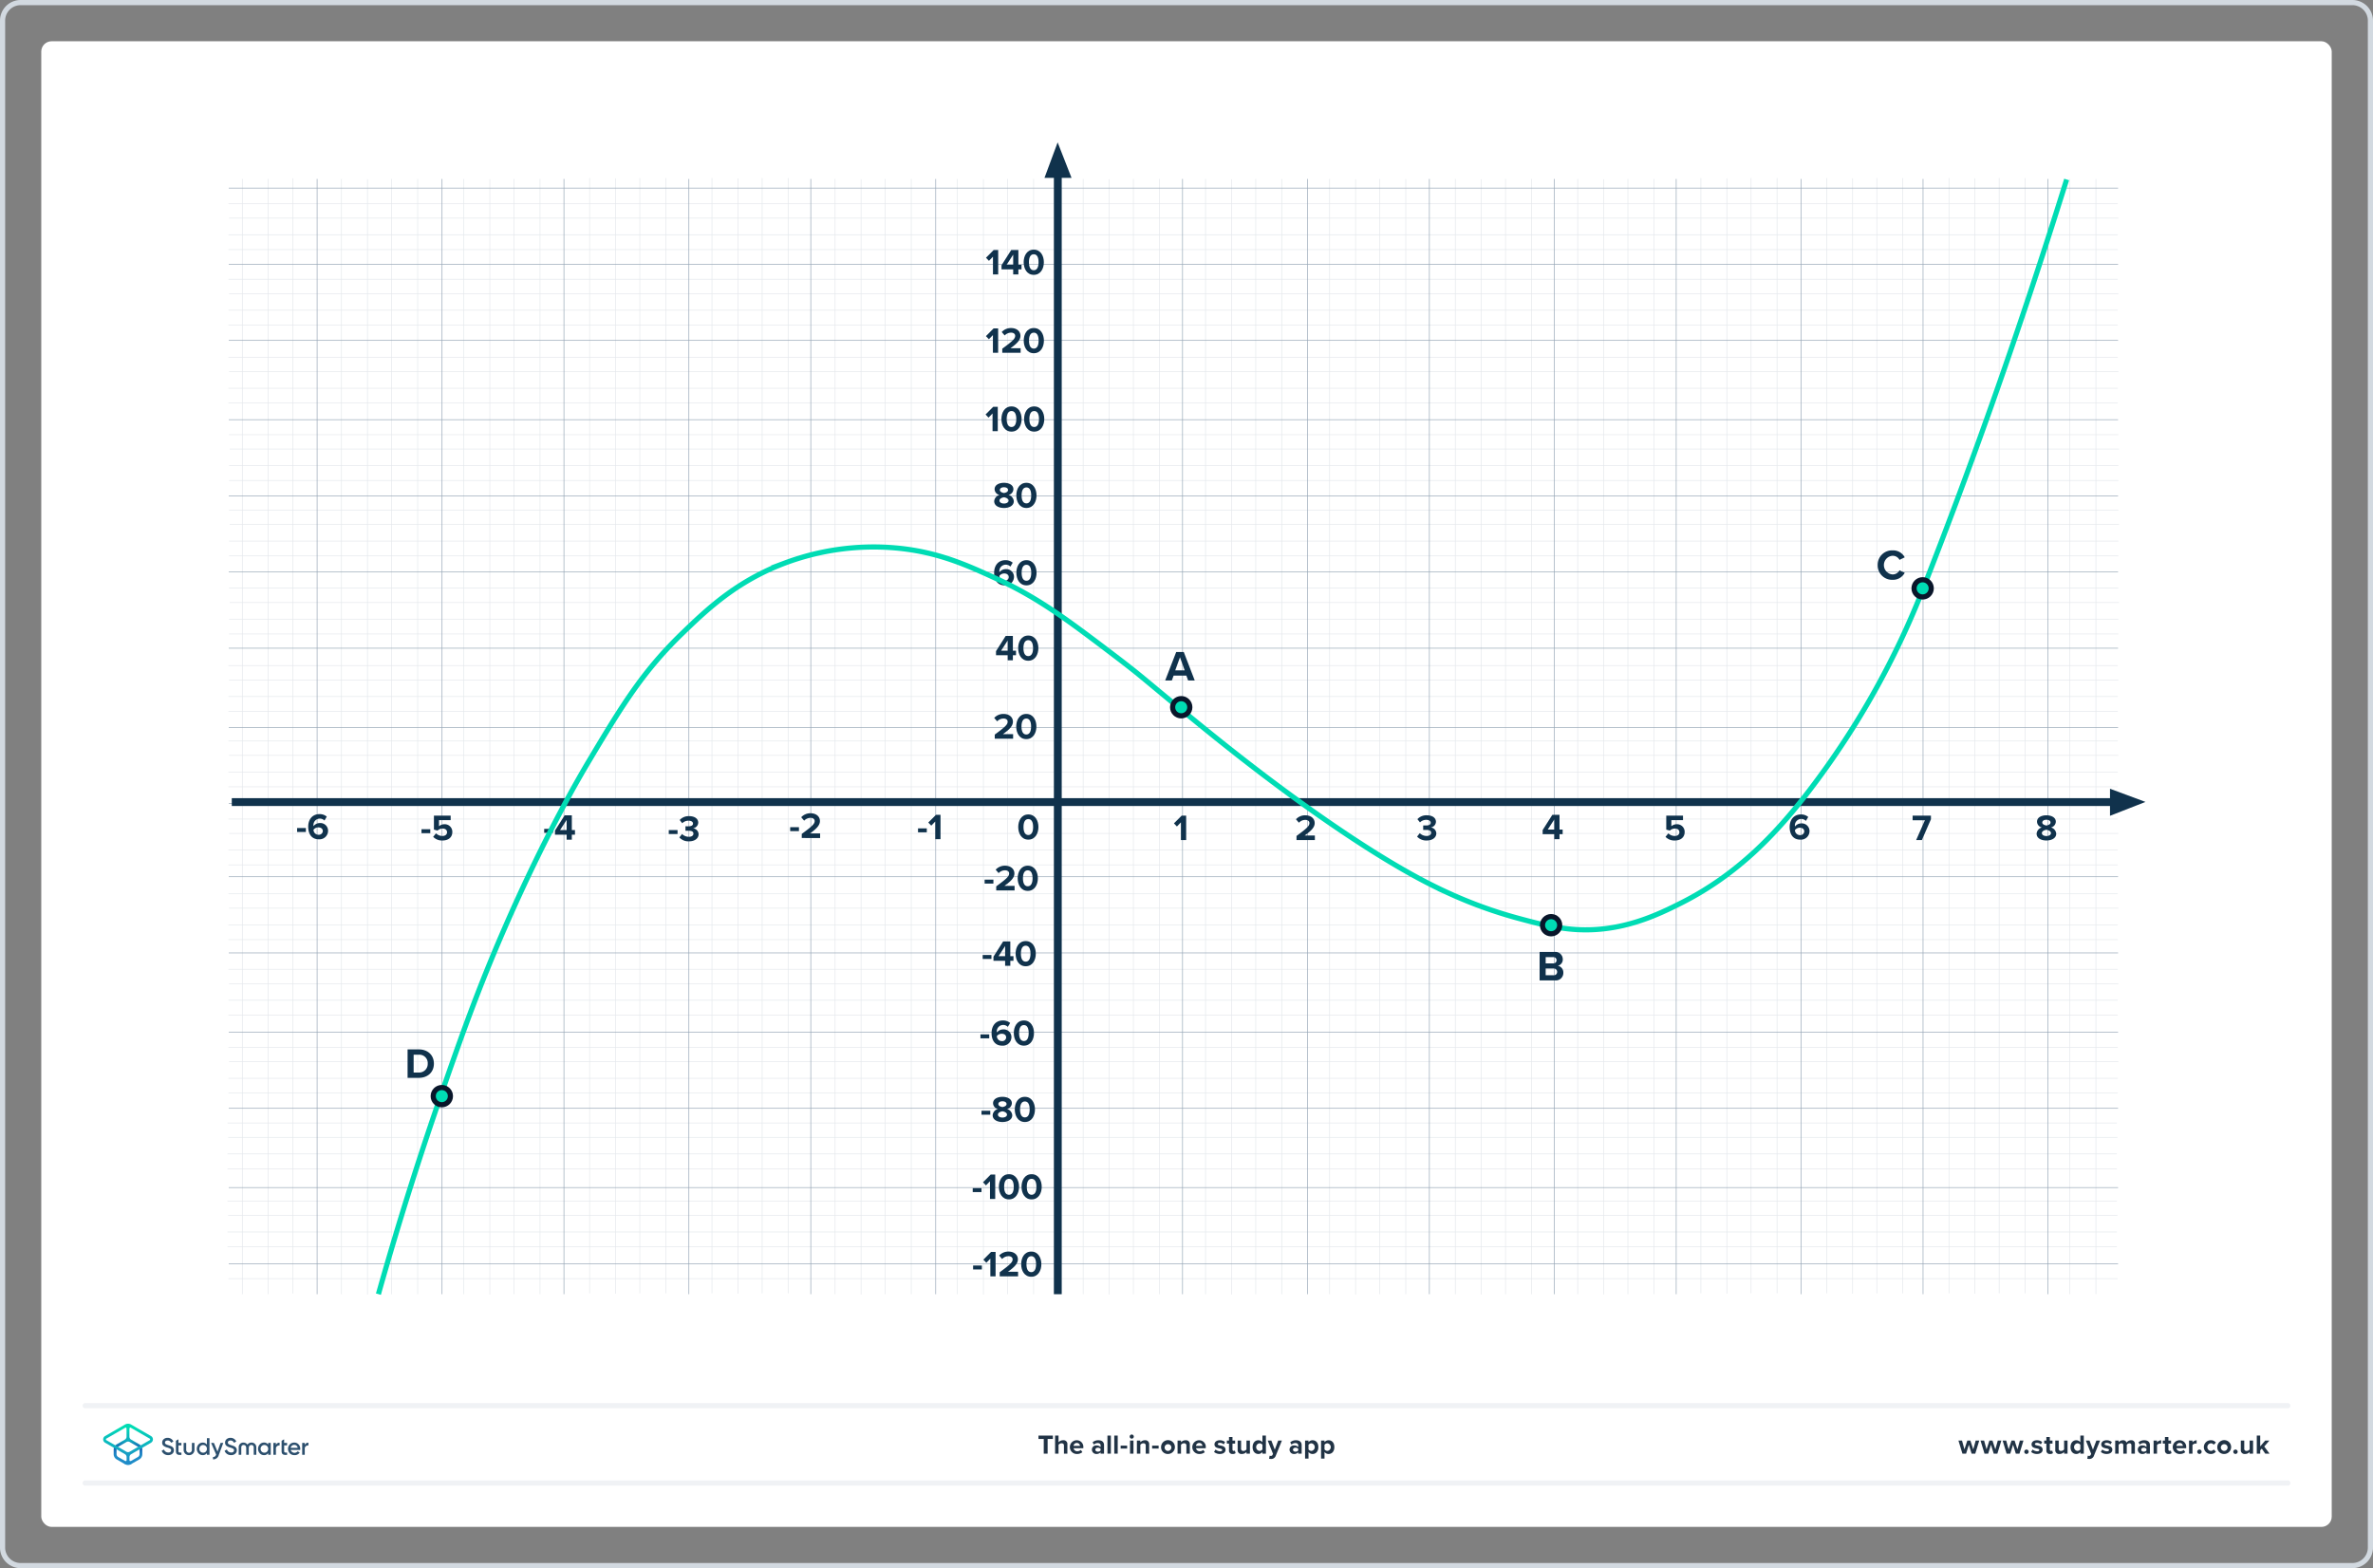 <svg xmlns="http://www.w3.org/2000/svg" xmlns:xlink="http://www.w3.org/1999/xlink" viewBox="0 0 920 608"><rect x="0" y="0" width="920" height="608" fill="#808080" stroke="none"/><defs><style>.a{fill:#fff;}.b{fill:#d2d9e0;}.c{fill:#e4e8ec;stroke:#e4e8ec;}.c,.d,.f,.g,.i{stroke-miterlimit:10;}.c,.d{stroke-width:0.25px;}.d{fill:#96a6b6;stroke:#96a6b6;}.e{fill:#10324c;}.f,.i,.j{fill:none;}.f{stroke:#00dcb4;}.f,.g,.i{stroke-width:2px;}.g{fill:#00dcb4;stroke:#09162a;}.h{fill:#213345;}.i{stroke:#f0f2f5;stroke-linecap:round;}.k{fill:#2d506e;}.l{fill:url(#a);}.m{fill:url(#b);}</style><linearGradient id="a" x1="49.625" y1="-825.857" x2="49.625" y2="-813.211" gradientTransform="matrix(1, 0, 0, -1, 0, -259.386)" gradientUnits="userSpaceOnUse"><stop offset="0" stop-color="#1e8cc8"/><stop offset="0.153" stop-color="#1e8cc8"/><stop offset="0.225" stop-color="#1d84c4"/><stop offset="0.336" stop-color="#1b6ebb"/><stop offset="0.4" stop-color="#195fb4"/><stop offset="0.46" stop-color="#176fb6"/><stop offset="0.576" stop-color="#1298bb"/><stop offset="0.634" stop-color="#0fafbe"/><stop offset="0.74" stop-color="#0cb7bc"/><stop offset="0.903" stop-color="#05ccb8"/><stop offset="1" stop-color="#00dcb4"/></linearGradient><linearGradient id="b" x1="49.647" y1="-825.884" x2="49.647" y2="-813.296" gradientTransform="matrix(1, 0, 0, -1, 0, -259.386)" gradientUnits="userSpaceOnUse"><stop offset="0" stop-color="#1e8cc8"/><stop offset="0.624" stop-color="#0abebe"/><stop offset="0.758" stop-color="#08c3bc"/><stop offset="0.91" stop-color="#04d0b8"/><stop offset="1" stop-color="#00dcb4"/></linearGradient></defs><rect class="a" x="16" y="16" width="888" height="576" rx="4"/><path class="b" d="M912,2a6.007,6.007,0,0,1,6,6V600a6.007,6.007,0,0,1-6,6H8a6.007,6.007,0,0,1-6-6V8A6.007,6.007,0,0,1,8,2H912m0-2H8A8,8,0,0,0,0,8V600a8,8,0,0,0,8,8H912a8,8,0,0,0,8-8V8a8,8,0,0,0-8-8Z"/><line class="c" x1="132.393" y1="69.38" x2="132.393" y2="501.782"/><line class="c" x1="113.547" y1="69.129" x2="113.547" y2="501.531"/><line class="c" x1="103.998" y1="69.38" x2="103.998" y2="501.782"/><line class="c" x1="93.946" y1="69.38" x2="93.946" y2="501.782"/><line class="c" x1="142.467" y1="69.505" x2="142.467" y2="501.906"/><line class="c" x1="151.856" y1="69.38" x2="151.856" y2="501.782"/><line class="c" x1="161.929" y1="69.38" x2="161.929" y2="501.782"/><line class="c" x1="179.831" y1="69.38" x2="179.831" y2="501.782"/><line class="c" x1="189.904" y1="69.505" x2="189.904" y2="501.906"/><line class="c" x1="199.293" y1="69.38" x2="199.293" y2="501.782"/><line class="c" x1="209.367" y1="69.38" x2="209.367" y2="501.782"/><line class="c" x1="228.582" y1="69.042" x2="228.582" y2="501.443"/><line class="c" x1="238.655" y1="69.166" x2="238.655" y2="501.568"/><line class="c" x1="248.044" y1="69.042" x2="248.044" y2="501.443"/><line class="c" x1="258.118" y1="69.042" x2="258.118" y2="501.443"/><line class="c" x1="276.02" y1="69.042" x2="276.02" y2="501.443"/><line class="c" x1="286.093" y1="69.166" x2="286.093" y2="501.568"/><line class="c" x1="295.482" y1="69.042" x2="295.482" y2="501.443"/><line class="c" x1="305.555" y1="69.042" x2="305.555" y2="501.443"/><line class="c" x1="323.755" y1="69.38" x2="323.755" y2="501.782"/><line class="c" x1="333.828" y1="69.505" x2="333.828" y2="501.906"/><line class="c" x1="343.217" y1="69.38" x2="343.217" y2="501.782"/><line class="c" x1="353.29" y1="69.38" x2="353.29" y2="501.782"/><line class="c" x1="371.192" y1="69.38" x2="371.192" y2="501.782"/><line class="c" x1="381.266" y1="69.505" x2="381.266" y2="501.906"/><line class="c" x1="390.655" y1="69.38" x2="390.655" y2="501.782"/><line class="c" x1="400.728" y1="69.38" x2="400.728" y2="501.782"/><line class="c" x1="419.943" y1="69.38" x2="419.943" y2="501.782"/><line class="c" x1="430.017" y1="69.505" x2="430.017" y2="501.906"/><line class="c" x1="439.406" y1="69.38" x2="439.406" y2="501.782"/><line class="c" x1="449.479" y1="69.38" x2="449.479" y2="501.782"/><line class="c" x1="467.381" y1="69.38" x2="467.381" y2="501.782"/><line class="c" x1="477.454" y1="69.505" x2="477.454" y2="501.906"/><line class="c" x1="486.843" y1="69.38" x2="486.843" y2="501.782"/><line class="c" x1="496.917" y1="69.38" x2="496.917" y2="501.782"/><line class="c" x1="515.475" y1="69.38" x2="515.475" y2="501.782"/><line class="c" x1="525.549" y1="69.505" x2="525.549" y2="501.906"/><line class="c" x1="534.938" y1="69.38" x2="534.938" y2="501.782"/><line class="c" x1="545.011" y1="69.38" x2="545.011" y2="501.782"/><line class="c" x1="564.226" y1="69.38" x2="564.226" y2="501.782"/><line class="c" x1="574.3" y1="69.505" x2="574.3" y2="501.906"/><line class="c" x1="583.689" y1="69.38" x2="583.689" y2="501.782"/><line class="c" x1="593.762" y1="69.38" x2="593.762" y2="501.782"/><line class="c" x1="611.664" y1="69.38" x2="611.664" y2="501.782"/><line class="c" x1="621.737" y1="69.505" x2="621.737" y2="501.906"/><line class="c" x1="631.126" y1="69.38" x2="631.126" y2="501.782"/><line class="c" x1="641.2" y1="69.38" x2="641.2" y2="501.782"/><line class="c" x1="659.42" y1="69.042" x2="659.42" y2="501.443"/><line class="c" x1="669.493" y1="69.166" x2="669.493" y2="501.568"/><line class="c" x1="678.882" y1="69.042" x2="678.882" y2="501.443"/><line class="c" x1="688.955" y1="69.042" x2="688.955" y2="501.443"/><line class="c" x1="708.171" y1="69.042" x2="708.171" y2="501.443"/><line class="c" x1="718.244" y1="69.166" x2="718.244" y2="501.568"/><line class="c" x1="727.633" y1="69.042" x2="727.633" y2="501.443"/><line class="c" x1="737.706" y1="69.042" x2="737.706" y2="501.443"/><line class="c" x1="755.609" y1="69.042" x2="755.609" y2="501.443"/><line class="c" x1="765.682" y1="69.166" x2="765.682" y2="501.568"/><line class="c" x1="775.071" y1="69.042" x2="775.071" y2="501.443"/><line class="c" x1="785.144" y1="69.042" x2="785.144" y2="501.443"/><line class="c" x1="802.417" y1="69.38" x2="802.417" y2="501.782"/><line class="c" x1="812.578" y1="69.38" x2="812.578" y2="501.782"/><line class="c" x1="88.556" y1="79.01" x2="821.039" y2="79.01"/><line class="c" x1="88.806" y1="84.58" x2="821.289" y2="84.58"/><line class="c" x1="88.556" y1="91.013" x2="821.039" y2="91.013"/><line class="c" x1="88.556" y1="96.764" x2="821.039" y2="96.764"/><line class="c" x1="88.556" y1="108.267" x2="821.039" y2="108.267"/><line class="c" x1="88.806" y1="113.837" x2="821.289" y2="113.837"/><line class="c" x1="88.556" y1="120.269" x2="821.039" y2="120.269"/><line class="c" x1="88.556" y1="126.021" x2="821.039" y2="126.021"/><line class="c" x1="88.556" y1="138.523" x2="821.039" y2="138.523"/><line class="c" x1="88.806" y1="144.093" x2="821.289" y2="144.093"/><line class="c" x1="88.556" y1="150.526" x2="821.039" y2="150.526"/><line class="c" x1="88.556" y1="156.277" x2="821.039" y2="156.277"/><line class="c" x1="88.806" y1="168.53" x2="821.289" y2="168.53"/><line class="c" x1="89.056" y1="174.1" x2="821.539" y2="174.1"/><line class="c" x1="88.806" y1="180.533" x2="821.289" y2="180.533"/><line class="c" x1="88.806" y1="186.284" x2="821.289" y2="186.284"/><line class="c" x1="88.806" y1="197.786" x2="821.289" y2="197.786"/><line class="c" x1="89.056" y1="203.356" x2="821.539" y2="203.356"/><line class="c" x1="88.806" y1="209.789" x2="821.289" y2="209.789"/><line class="c" x1="88.806" y1="215.54" x2="821.289" y2="215.54"/><line class="c" x1="88.806" y1="228.043" x2="821.289" y2="228.043"/><line class="c" x1="89.056" y1="233.613" x2="821.539" y2="233.613"/><line class="c" x1="88.806" y1="240.046" x2="821.289" y2="240.046"/><line class="c" x1="88.806" y1="245.797" x2="821.289" y2="245.797"/><line class="c" x1="88.556" y1="258.05" x2="821.039" y2="258.05"/><line class="c" x1="88.806" y1="263.62" x2="821.289" y2="263.62"/><line class="c" x1="88.556" y1="270.052" x2="821.039" y2="270.052"/><line class="c" x1="88.556" y1="275.803" x2="821.039" y2="275.803"/><line class="c" x1="88.556" y1="287.306" x2="821.039" y2="287.306"/><line class="c" x1="88.806" y1="292.876" x2="821.289" y2="292.876"/><line class="c" x1="88.556" y1="299.308" x2="821.039" y2="299.308"/><line class="c" x1="88.556" y1="305.06" x2="821.039" y2="305.06"/><line class="c" x1="88.556" y1="317.562" x2="821.039" y2="317.562"/><line class="c" x1="88.806" y1="323.132" x2="821.289" y2="323.132"/><line class="c" x1="88.556" y1="329.565" x2="821.039" y2="329.565"/><line class="c" x1="88.556" y1="335.316" x2="821.039" y2="335.316"/><line class="c" x1="88.556" y1="346.551" x2="821.039" y2="346.551"/><line class="c" x1="88.806" y1="352.121" x2="821.289" y2="352.121"/><line class="c" x1="88.556" y1="358.553" x2="821.039" y2="358.553"/><line class="c" x1="88.556" y1="364.305" x2="821.039" y2="364.305"/><line class="c" x1="88.556" y1="375.807" x2="821.039" y2="375.807"/><line class="c" x1="88.806" y1="381.377" x2="821.289" y2="381.377"/><line class="c" x1="88.556" y1="387.81" x2="821.039" y2="387.81"/><line class="c" x1="88.556" y1="393.561" x2="821.039" y2="393.561"/><line class="c" x1="88.556" y1="406.064" x2="821.039" y2="406.064"/><line class="c" x1="88.806" y1="411.634" x2="821.289" y2="411.634"/><line class="c" x1="88.556" y1="418.066" x2="821.039" y2="418.066"/><line class="c" x1="88.556" y1="423.818" x2="821.039" y2="423.818"/><line class="c" x1="88.203" y1="435.396" x2="820.687" y2="435.396"/><line class="c" x1="88.453" y1="440.966" x2="820.937" y2="440.966"/><line class="c" x1="88.203" y1="447.398" x2="820.687" y2="447.398"/><line class="c" x1="88.203" y1="453.149" x2="820.687" y2="453.149"/><line class="c" x1="88.203" y1="465.652" x2="820.687" y2="465.652"/><line class="c" x1="88.453" y1="471.222" x2="820.937" y2="471.222"/><line class="c" x1="88.203" y1="477.655" x2="820.687" y2="477.655"/><line class="c" x1="88.203" y1="483.406" x2="820.687" y2="483.406"/><line class="c" x1="88.556" y1="495.747" x2="821.039" y2="495.747"/><line class="d" x1="122.942" y1="69.38" x2="122.942" y2="501.782"/><line class="d" x1="171.38" y1="69.38" x2="171.38" y2="501.782"/><line class="d" x1="218.637" y1="69.38" x2="218.637" y2="501.782"/><line class="d" x1="267.076" y1="69.38" x2="267.076" y2="501.782"/><line class="d" x1="314.333" y1="69.38" x2="314.333" y2="501.782"/><line class="d" x1="362.771" y1="69.38" x2="362.771" y2="501.782"/><line class="d" x1="458.466" y1="69.38" x2="458.466" y2="501.782"/><line class="d" x1="506.905" y1="69.38" x2="506.905" y2="501.782"/><line class="d" x1="554.162" y1="69.38" x2="554.162" y2="501.782"/><line class="d" x1="602.6" y1="69.38" x2="602.6" y2="501.782"/><line class="d" x1="649.857" y1="69.38" x2="649.857" y2="501.782"/><line class="d" x1="698.296" y1="69.38" x2="698.296" y2="501.782"/><line class="d" x1="745.553" y1="69.38" x2="745.553" y2="501.782"/><line class="d" x1="793.991" y1="69.38" x2="793.991" y2="501.782"/><line class="d" x1="88.681" y1="72.925" x2="821.164" y2="72.925"/><line class="d" x1="88.681" y1="102.46" x2="821.164" y2="102.46"/><line class="d" x1="88.681" y1="131.996" x2="821.164" y2="131.996"/><line class="d" x1="88.681" y1="162.713" x2="821.164" y2="162.713"/><line class="d" x1="88.681" y1="192.249" x2="821.164" y2="192.249"/><line class="d" x1="88.681" y1="221.784" x2="821.164" y2="221.784"/><line class="d" x1="88.681" y1="251.32" x2="821.164" y2="251.32"/><line class="d" x1="88.681" y1="282.037" x2="821.164" y2="282.037"/><line class="d" x1="88.681" y1="311.573" x2="821.164" y2="311.573"/><line class="d" x1="88.681" y1="339.927" x2="821.164" y2="339.927"/><line class="d" x1="88.681" y1="369.462" x2="821.164" y2="369.462"/><line class="d" x1="88.681" y1="400.179" x2="821.164" y2="400.179"/><line class="d" x1="88.681" y1="429.715" x2="821.164" y2="429.715"/><line class="d" x1="88.681" y1="460.432" x2="821.164" y2="460.432"/><line class="d" x1="88.681" y1="489.968" x2="821.164" y2="489.968"/><path class="e" d="M831.797,310.914q-6.88,2.692-13.76,5.385V305.81Q824.917,308.362,831.797,310.914Z"/><rect class="e" x="89.862" y="309.458" width="730.458" height="3.039"/><path class="e" d="M410.042,55.203q2.692,6.88,5.385,13.76h-10.488Q407.49,62.084,410.042,55.203Z"/><rect class="e" x="408.587" y="66.679" width="3.039" height="435.103"/><path class="e" d="M115.185,322.571V321.04h3.402v1.531Z"/><path class="e" d="M123.903,315.64a4.268,4.268,0,0,1,2.792.978l-.907,1.518a2.483,2.483,0,0,0-4.253,1.984.871.871,0,0,0,.014.198,3.066,3.066,0,0,1,2.424-1.205,2.981,2.981,0,0,1,3.218,3.048,3.32,3.32,0,0,1-3.615,3.246c-2.877,0-4.082-2.211-4.082-4.876C119.495,317.667,121.111,315.64,123.903,315.64Zm-.51,5.146a2.424,2.424,0,0,0-1.843.907,1.93,1.93,0,0,0,1.928,1.956,1.521,1.521,0,0,0,1.673-1.403C125.151,321.225,124.314,320.785,123.393,320.785Z"/><path class="e" d="M163.412,323.033V321.502h3.402v1.531Z"/><path class="e" d="M169.04,323.09a3.453,3.453,0,0,0,2.523,1.021c1.12,0,1.757-.638,1.757-1.417,0-.865-.624-1.446-1.701-1.446a2.728,2.728,0,0,0-1.985.779l-1.403-.382v-5.401h6.492v1.73h-4.521V320.34a3.257,3.257,0,0,1,2.126-.779,2.943,2.943,0,0,1,3.034,3.048c0,1.998-1.502,3.26-3.785,3.26a4.715,4.715,0,0,1-3.643-1.417Z"/><path class="e" d="M210.978,322.9v-1.531H214.38V322.9Z"/><path class="e" d="M219.682,325.565v-1.956H215.16v-1.588l3.756-5.911h2.778v5.726h1.219v1.772h-1.219v1.956Zm0-7.669-2.552,3.94h2.552Z"/><path class="e" d="M259.277,323.362v-1.531h3.402v1.531Z"/><path class="e" d="M264.437,323.362a3.764,3.764,0,0,0,2.608,1.077c1.148,0,1.786-.496,1.786-1.219,0-.766-.582-1.12-1.9-1.12-.396,0-1.035,0-1.176.015v-1.758c.17.014.808.014,1.176.014,1.049,0,1.744-.34,1.744-1.049,0-.751-.765-1.134-1.758-1.134a3.425,3.425,0,0,0-2.41.992l-.992-1.247a4.652,4.652,0,0,1,3.615-1.503c2.211,0,3.572.992,3.572,2.565a2.32,2.32,0,0,1-2.07,2.155,2.372,2.372,0,0,1,2.211,2.268c0,1.63-1.46,2.778-3.728,2.778a4.724,4.724,0,0,1-3.728-1.517Z"/><path class="e" d="M306.345,322.242v-1.531h3.402v1.531Z"/><path class="e" d="M310.838,324.907v-1.588c3.87-2.849,5.004-3.827,5.004-4.989,0-.822-.751-1.233-1.545-1.233a3.368,3.368,0,0,0-2.523,1.092l-1.148-1.333a4.815,4.815,0,0,1,3.643-1.545c2.013,0,3.615,1.134,3.615,3.02,0,1.616-1.333,3.019-3.87,4.806h3.941v1.772Z"/><path class="e" d="M355.912,322.704v-1.531h3.402v1.531Z"/><path class="e" d="M362.603,325.369v-6.861l-1.559,1.603-1.148-1.205,2.977-2.991H364.63v9.455Z"/><path class="e" d="M381.736,342.575v-1.531h3.402v1.531Z"/><path class="e" d="M386.23,345.24v-1.588c3.87-2.849,5.004-3.827,5.004-4.989,0-.822-.751-1.233-1.545-1.233a3.368,3.368,0,0,0-2.523,1.092l-1.148-1.333a4.815,4.815,0,0,1,3.643-1.545c2.013,0,3.615,1.134,3.615,3.019,0,1.616-1.333,3.019-3.87,4.806h3.941V345.24Z"/><path class="e" d="M398.464,335.644c2.693,0,3.912,2.438,3.912,4.876s-1.219,4.891-3.912,4.891c-2.708,0-3.913-2.452-3.913-4.891S395.756,335.644,398.464,335.644Zm0,1.786c-1.361,0-1.871,1.347-1.871,3.09s.51,3.104,1.871,3.104c1.347,0,1.857-1.36,1.857-3.104S399.81,337.43,398.464,337.43Z"/><path class="e" d="M385.662,286.396v-1.588c3.87-2.849,5.004-3.827,5.004-4.989,0-.822-.751-1.233-1.545-1.233a3.368,3.368,0,0,0-2.523,1.092l-1.149-1.333a4.815,4.815,0,0,1,3.643-1.545c2.013,0,3.615,1.134,3.615,3.02,0,1.616-1.333,3.019-3.87,4.806h3.941v1.772Z"/><path class="e" d="M397.896,276.799c2.693,0,3.912,2.438,3.912,4.876s-1.219,4.891-3.912,4.891c-2.708,0-3.913-2.452-3.913-4.891S395.188,276.799,397.896,276.799Zm0,1.786c-1.361,0-1.871,1.347-1.871,3.09s.51,3.104,1.871,3.104c1.347,0,1.857-1.36,1.857-3.104S399.243,278.585,397.896,278.585Z"/><path class="e" d="M390.673,256.006V254.05h-4.522v-1.588l3.756-5.911h2.778v5.726h1.219V254.05h-1.219v1.956Zm0-7.669-2.552,3.94h2.552Z"/><path class="e" d="M398.654,246.409c2.693,0,3.912,2.438,3.912,4.876s-1.219,4.891-3.912,4.891c-2.708,0-3.913-2.452-3.913-4.891S395.947,246.409,398.654,246.409Zm0,1.786c-1.361,0-1.871,1.347-1.871,3.09s.51,3.104,1.871,3.104c1.347,0,1.857-1.36,1.857-3.104S400.001,248.195,398.654,248.195Z"/><path class="e" d="M389.83,217.188a4.264,4.264,0,0,1,2.792.979l-.907,1.517a2.483,2.483,0,0,0-4.252,1.984.87.87,0,0,0,.014.198A3.066,3.066,0,0,1,389.9,220.66a2.981,2.981,0,0,1,3.218,3.048,3.32,3.32,0,0,1-3.615,3.246c-2.877,0-4.082-2.211-4.082-4.876C385.421,219.215,387.037,217.188,389.83,217.188Zm-.51,5.146a2.425,2.425,0,0,0-1.843.907,1.93,1.93,0,0,0,1.928,1.956,1.521,1.521,0,0,0,1.673-1.403C391.077,222.773,390.241,222.333,389.319,222.333Z"/><path class="e" d="M397.953,217.188c2.693,0,3.912,2.438,3.912,4.876s-1.219,4.891-3.912,4.891c-2.708,0-3.913-2.452-3.913-4.891S395.245,217.188,397.953,217.188Zm0,1.786c-1.361,0-1.871,1.347-1.871,3.09s.51,3.104,1.871,3.104c1.347,0,1.857-1.36,1.857-3.104S399.299,218.974,397.953,218.974Z"/><path class="e" d="M387.477,191.908a2.366,2.366,0,0,1-1.872-2.226c0-1.772,1.886-2.495,3.643-2.495,1.744,0,3.643.723,3.643,2.495a2.379,2.379,0,0,1-1.885,2.226,2.727,2.727,0,0,1,2.042,2.424c0,1.758-1.815,2.622-3.799,2.622s-3.799-.851-3.799-2.622A2.712,2.712,0,0,1,387.477,191.908Zm1.771.893c-.595.071-1.757.468-1.757,1.29,0,.694.765,1.134,1.757,1.134.964,0,1.758-.439,1.758-1.134C391.006,193.269,389.83,192.872,389.248,192.801Zm0-3.884c-.935,0-1.601.411-1.601,1.077,0,.737,1.02,1.063,1.601,1.149.582-.085,1.588-.411,1.588-1.149C390.836,189.328,390.169,188.917,389.248,188.917Z"/><path class="e" d="M397.938,187.188c2.693,0,3.912,2.438,3.912,4.876s-1.219,4.891-3.912,4.891c-2.708,0-3.913-2.452-3.913-4.891S395.231,187.188,397.938,187.188Zm0,1.786c-1.361,0-1.871,1.347-1.871,3.09s.51,3.104,1.871,3.104c1.347,0,1.857-1.36,1.857-3.104S399.285,188.974,397.938,188.974Z"/><path class="e" d="M384.804,167.173v-6.861l-1.559,1.603-1.148-1.205,2.977-2.991h1.758v9.455Z"/><path class="e" d="M392.162,157.576c2.693,0,3.912,2.438,3.912,4.876s-1.219,4.891-3.912,4.891c-2.708,0-3.913-2.452-3.913-4.891S389.454,157.576,392.162,157.576Zm0,1.786c-1.361,0-1.871,1.347-1.871,3.09s.51,3.104,1.871,3.104c1.347,0,1.857-1.36,1.857-3.104S393.508,159.362,392.162,159.362Z"/><path class="e" d="M400.951,157.576c2.693,0,3.912,2.438,3.912,4.876s-1.219,4.891-3.912,4.891c-2.708,0-3.913-2.452-3.913-4.891S398.244,157.576,400.951,157.576Zm0,1.786c-1.361,0-1.871,1.347-1.871,3.09s.51,3.104,1.871,3.104c1.347,0,1.857-1.36,1.857-3.104S402.298,159.362,400.951,159.362Z"/><path class="e" d="M384.946,136.783v-6.861l-1.559,1.603-1.148-1.205,2.977-2.991h1.758v9.455Z"/><path class="e" d="M388.575,136.783v-1.588c3.87-2.849,5.004-3.827,5.004-4.989,0-.822-.751-1.233-1.545-1.233a3.368,3.368,0,0,0-2.523,1.092l-1.148-1.333a4.815,4.815,0,0,1,3.643-1.545c2.013,0,3.615,1.134,3.615,3.02,0,1.616-1.333,3.019-3.87,4.806h3.941v1.772Z"/><path class="e" d="M400.81,127.186c2.693,0,3.912,2.438,3.912,4.876s-1.219,4.891-3.912,4.891c-2.708,0-3.913-2.452-3.913-4.891S398.102,127.186,400.81,127.186Zm0,1.786c-1.361,0-1.871,1.347-1.871,3.09s.51,3.104,1.871,3.104c1.347,0,1.857-1.36,1.857-3.104S402.156,128.973,400.81,128.973Z"/><path class="e" d="M384.967,106.393V99.531l-1.559,1.603-1.148-1.205,2.977-2.991h1.758v9.455Z"/><path class="e" d="M392.807,106.393v-1.956h-4.522v-1.588l3.756-5.911h2.778v5.727h1.219v1.772h-1.219v1.956Zm0-7.669-2.552,3.941h2.552Z"/><path class="e" d="M400.788,96.796c2.693,0,3.912,2.438,3.912,4.876s-1.219,4.891-3.912,4.891c-2.708,0-3.913-2.452-3.913-4.891S398.081,96.796,400.788,96.796Zm0,1.786c-1.361,0-1.871,1.347-1.871,3.09s.51,3.104,1.871,3.104c1.347,0,1.857-1.36,1.857-3.104S402.135,98.582,400.788,98.582Z"/><path class="e" d="M380.978,371.797v-1.531H384.38v1.531Z"/><path class="e" d="M389.682,374.462v-1.956H385.16V370.918l3.756-5.911h2.778v5.727h1.219v1.772h-1.219v1.956Zm0-7.669-2.552,3.94h2.552Z"/><path class="e" d="M397.664,364.865c2.693,0,3.912,2.438,3.912,4.876s-1.219,4.891-3.912,4.891c-2.708,0-3.913-2.452-3.913-4.891S394.956,364.865,397.664,364.865Zm0,1.786c-1.361,0-1.871,1.347-1.871,3.09s.51,3.104,1.871,3.104c1.347,0,1.857-1.36,1.857-3.104S399.01,366.651,397.664,366.651Z"/><path class="e" d="M380.121,402.575v-1.531h3.402v1.531Z"/><path class="e" d="M388.839,395.644a4.267,4.267,0,0,1,2.792.978l-.907,1.518a2.483,2.483,0,0,0-4.252,1.984.877.877,0,0,0,.014.198,3.066,3.066,0,0,1,2.424-1.205,2.981,2.981,0,0,1,3.218,3.048,3.32,3.32,0,0,1-3.615,3.246c-2.877,0-4.082-2.211-4.082-4.876C384.43,397.671,386.046,395.644,388.839,395.644Zm-.51,5.146a2.425,2.425,0,0,0-1.843.907,1.93,1.93,0,0,0,1.928,1.956,1.521,1.521,0,0,0,1.673-1.403C390.086,401.228,389.25,400.789,388.329,400.789Z"/><path class="e" d="M396.962,395.644c2.693,0,3.912,2.438,3.912,4.876s-1.219,4.891-3.912,4.891c-2.708,0-3.913-2.452-3.913-4.891S394.254,395.644,396.962,395.644Zm0,1.786c-1.361,0-1.871,1.347-1.871,3.09s.51,3.104,1.871,3.104c1.347,0,1.857-1.36,1.857-3.104S398.309,397.43,396.962,397.43Z"/><path class="e" d="M380.525,432.187v-1.531h3.402v1.531Z"/><path class="e" d="M386.877,429.976a2.366,2.366,0,0,1-1.872-2.226c0-1.772,1.886-2.495,3.643-2.495,1.744,0,3.644.723,3.644,2.495a2.38,2.38,0,0,1-1.886,2.226,2.727,2.727,0,0,1,2.042,2.424c0,1.758-1.815,2.622-3.799,2.622s-3.799-.851-3.799-2.622A2.712,2.712,0,0,1,386.877,429.976Zm1.771.893c-.595.071-1.757.468-1.757,1.29,0,.694.765,1.134,1.757,1.134.964,0,1.758-.44,1.758-1.134C390.406,431.336,389.23,430.94,388.648,430.868Zm0-3.884c-.935,0-1.601.411-1.601,1.077,0,.737,1.02,1.063,1.601,1.149.582-.085,1.588-.411,1.588-1.149C390.236,427.396,389.57,426.984,388.648,426.984Z"/><path class="e" d="M397.338,425.255c2.693,0,3.912,2.438,3.912,4.876s-1.219,4.891-3.912,4.891c-2.708,0-3.913-2.452-3.913-4.891S394.631,425.255,397.338,425.255Zm0,1.786c-1.361,0-1.871,1.347-1.871,3.09s.51,3.104,1.871,3.104c1.347,0,1.857-1.36,1.857-3.104S398.685,427.041,397.338,427.041Z"/><path class="e" d="M377.122,462.187v-1.531h3.402v1.531Z"/><path class="e" d="M383.813,464.852V457.99l-1.559,1.603-1.148-1.205,2.977-2.991H385.84v9.455Z"/><path class="e" d="M391.171,455.255c2.693,0,3.912,2.438,3.912,4.876s-1.219,4.891-3.912,4.891c-2.708,0-3.913-2.452-3.913-4.891S388.463,455.255,391.171,455.255Zm0,1.786c-1.361,0-1.871,1.347-1.871,3.09s.51,3.104,1.871,3.104c1.347,0,1.857-1.36,1.857-3.104S392.518,457.041,391.171,457.041Z"/><path class="e" d="M399.96,455.255c2.693,0,3.912,2.438,3.912,4.876s-1.219,4.891-3.912,4.891c-2.708,0-3.913-2.452-3.913-4.891S397.253,455.255,399.96,455.255Zm0,1.786c-1.361,0-1.871,1.347-1.871,3.09s.51,3.104,1.871,3.104c1.347,0,1.857-1.36,1.857-3.104S401.307,457.041,399.96,457.041Z"/><path class="e" d="M377.264,492.187v-1.531h3.402v1.531Z"/><path class="e" d="M383.955,494.852V487.99l-1.559,1.603-1.148-1.205,2.977-2.991h1.758v9.455Z"/><path class="e" d="M387.584,494.852v-1.588c3.87-2.849,5.004-3.827,5.004-4.989,0-.822-.751-1.233-1.545-1.233a3.368,3.368,0,0,0-2.523,1.092l-1.148-1.333a4.815,4.815,0,0,1,3.643-1.545c2.013,0,3.615,1.134,3.615,3.019,0,1.616-1.333,3.019-3.87,4.806h3.941v1.772Z"/><path class="e" d="M399.819,485.255c2.693,0,3.912,2.438,3.912,4.876s-1.219,4.891-3.912,4.891c-2.708,0-3.913-2.452-3.913-4.891S397.111,485.255,399.819,485.255Zm0,1.786c-1.361,0-1.871,1.347-1.871,3.09s.51,3.104,1.871,3.104c1.347,0,1.857-1.36,1.857-3.104S401.166,487.041,399.819,487.041Z"/><path class="e" d="M457.838,325.698v-6.861l-1.56,1.603-1.148-1.205,2.978-2.991h1.758v9.455Z"/><path class="e" d="M158.016,417.896V406.863h4.35c3.457,0,5.856,2.199,5.856,5.524s-2.398,5.508-5.856,5.508Zm2.349-2.067h2.001a3.303,3.303,0,0,0,3.457-3.44,3.228,3.228,0,0,0-3.457-3.457h-2.001Z"/><path class="e" d="M596.9,380.115V369.083h5.806a2.854,2.854,0,0,1,3.176,2.812,2.452,2.452,0,0,1-1.902,2.531,2.672,2.672,0,0,1,2.117,2.712,2.905,2.905,0,0,1-3.209,2.978Zm2.349-6.6h2.944a1.218,1.218,0,1,0,0-2.432H599.249Zm0,4.599h3.027a1.267,1.267,0,0,0,1.422-1.308,1.289,1.289,0,0,0-1.422-1.29H599.249Z"/><path class="e" d="M727.964,219.093a5.585,5.585,0,0,1,5.789-5.707,5.091,5.091,0,0,1,4.697,2.696l-2.018.992a3.022,3.022,0,0,0-2.68-1.603,3.631,3.631,0,0,0,0,7.244,2.99,2.99,0,0,0,2.68-1.604l2.018.976a5.121,5.121,0,0,1-4.697,2.713A5.584,5.584,0,0,1,727.964,219.093Z"/><path class="e" d="M502.65,325.698V324.11c3.87-2.849,5.004-3.827,5.004-4.989,0-.822-.751-1.233-1.545-1.233a3.369,3.369,0,0,0-2.523,1.092l-1.147-1.333a4.813,4.813,0,0,1,3.643-1.545c2.013,0,3.615,1.134,3.615,3.019,0,1.616-1.333,3.019-3.87,4.806h3.94v1.771Z"/><path class="e" d="M550.445,323.033a3.765,3.765,0,0,0,2.608,1.077c1.148,0,1.786-.496,1.786-1.219,0-.766-.581-1.12-1.899-1.12-.397,0-1.034,0-1.177.015v-1.758c.171.014.809.014,1.177.014,1.049,0,1.744-.34,1.744-1.049,0-.751-.766-1.134-1.758-1.134a3.425,3.425,0,0,0-2.41.992l-.992-1.247a4.652,4.652,0,0,1,3.614-1.503c2.212,0,3.572.992,3.572,2.565a2.319,2.319,0,0,1-2.069,2.155,2.372,2.372,0,0,1,2.212,2.268c0,1.63-1.461,2.778-3.728,2.778a4.728,4.728,0,0,1-3.728-1.517Z"/><path class="e" d="M602.599,325.369v-1.956h-4.521v-1.588l3.757-5.911h2.778v5.726h1.219v1.772h-1.219v1.956Zm0-7.669-2.551,3.94h2.551Z"/><path class="e" d="M646.809,323.09a3.454,3.454,0,0,0,2.523,1.021c1.12,0,1.758-.638,1.758-1.417,0-.865-.623-1.446-1.701-1.446a2.728,2.728,0,0,0-1.984.779l-1.403-.382v-5.401h6.492v1.73h-4.521V320.34a3.258,3.258,0,0,1,2.126-.779,2.943,2.943,0,0,1,3.033,3.048c0,1.998-1.502,3.26-3.784,3.26a4.718,4.718,0,0,1-3.644-1.417Z"/><path class="e" d="M698.252,315.772a4.263,4.263,0,0,1,2.792.978l-.907,1.518a2.483,2.483,0,0,0-4.252,1.984.908.908,0,0,0,.014.198,3.067,3.067,0,0,1,2.424-1.205,2.982,2.982,0,0,1,3.219,3.048,3.321,3.321,0,0,1-3.615,3.246c-2.878,0-4.082-2.211-4.082-4.876C693.844,317.8,695.459,315.772,698.252,315.772Zm-.511,5.146a2.427,2.427,0,0,0-1.843.907,1.93,1.93,0,0,0,1.928,1.956,1.52,1.52,0,0,0,1.673-1.403C699.499,321.357,698.663,320.918,697.741,320.918Z"/><path class="e" d="M742.887,325.698l3.389-7.683h-4.764v-1.772h7.103v1.403l-3.516,8.052Z"/><path class="e" d="M791.614,320.822a2.366,2.366,0,0,1-1.871-2.226c0-1.772,1.885-2.495,3.643-2.495,1.744,0,3.644.723,3.644,2.495a2.38,2.38,0,0,1-1.886,2.226,2.727,2.727,0,0,1,2.041,2.424c0,1.758-1.815,2.622-3.799,2.622s-3.799-.851-3.799-2.622A2.713,2.713,0,0,1,791.614,320.822Zm1.771.892c-.595.071-1.758.468-1.758,1.29,0,.694.766,1.134,1.758,1.134.964,0,1.758-.44,1.758-1.134C795.144,322.183,793.967,321.786,793.386,321.715Zm0-3.884c-.935,0-1.601.411-1.601,1.077,0,.737,1.02,1.063,1.601,1.148.581-.085,1.588-.411,1.588-1.148C794.974,318.242,794.308,317.831,793.386,317.831Z"/><path class="e" d="M398.68,315.772c2.693,0,3.912,2.438,3.912,4.876s-1.219,4.891-3.912,4.891c-2.708,0-3.913-2.452-3.913-4.891S395.973,315.772,398.68,315.772Zm0,1.786c-1.361,0-1.871,1.347-1.871,3.09s.51,3.104,1.871,3.104c1.347,0,1.857-1.36,1.857-3.104S400.027,317.559,398.68,317.559Z"/><path class="e" d="M460.631,263.834l-.695-1.902h-4.929l-.695,1.902h-2.58l4.268-11.032h2.944l4.251,11.032Zm-3.16-8.998-1.836,5.062h3.656Z"/><path class="f" d="M146.708,501.765c8.907-31.586,17.516-57.803,24.296-77.306,7.734-22.246,14.284-40.956,25.032-65.526,15.567-35.584,28.863-58.136,32.395-64.053,12.568-21.056,20.703-34.464,36.076-49.329,9.797-9.473,21.174-20.25,39.757-27.241a98.18,98.18,0,0,1,42.702-5.89c16.366,1.412,27.764,6.628,39.021,11.78,16.443,7.525,27.501,15.831,46.384,30.186,10.494,7.979,10.792,8.628,27.241,22.087,11.468,9.384,29.149,23.8,50.801,39.021,28.357,19.934,44.003,27.523,51.538,30.922a173.996,173.996,0,0,0,26.505,9.571c6.944,1.877,14.611,3.949,22.824,4.418,17.636,1.005,31.445-5.749,40.494-10.307,22.219-11.193,36.852-27.226,47.856-41.23a322.536,322.536,0,0,0,46.384-81.724c15.847-40.416,35.227-93.386,55.219-157.557"/><circle class="g" cx="171.291" cy="424.987" r="3.336"/><circle class="g" cx="457.953" cy="274.205" r="3.336"/><circle class="g" cx="601.356" cy="358.711" r="3.336"/><circle class="g" cx="745.4" cy="228.112" r="3.336"/><path class="h" d="M764.386,563.599l-1.07-3.454-1.071,3.454h-1.428l-1.543-5.07h1.386l.944,3.412,1.113-3.412h1.187l1.112,3.412.945-3.412h1.386l-1.544,5.07Z"/><path class="h" d="M772.953,563.599l-1.07-3.454-1.071,3.454h-1.428l-1.543-5.07h1.386l.945,3.412,1.112-3.412h1.187l1.112,3.412.945-3.412h1.386l-1.543,5.07Z"/><path class="h" d="M781.52,563.599l-1.07-3.454-1.071,3.454H777.95l-1.543-5.07h1.386l.945,3.412,1.112-3.412h1.187l1.112,3.412.945-3.412h1.386l-1.543,5.07Z"/><path class="h" d="M785.654,562.014a.85.85,0,1,1-.851.851A.86.86,0,0,1,785.654,562.014Z"/><path class="h" d="M788.036,562.003a2.9,2.9,0,0,0,1.753.693c.578,0,.851-.2.851-.515,0-.357-.44-.483-1.018-.599-.871-.168-1.994-.378-1.994-1.585,0-.851.745-1.596,2.078-1.596a3.191,3.191,0,0,1,2.037.692l-.525.914a2.136,2.136,0,0,0-1.501-.588c-.483,0-.798.178-.798.472,0,.315.398.431.966.546.871.168,2.036.399,2.036,1.659,0,.934-.787,1.627-2.193,1.627a3.414,3.414,0,0,1-2.268-.787Z"/><path class="h" d="M793.367,562.339v-2.646h-.84v-1.165h.84v-1.386h1.344v1.386H795.74v1.165h-1.029v2.288c0,.316.168.557.462.557a.73.73,0,0,0,.462-.146l.283,1.008a1.65,1.65,0,0,1-1.112.325A1.268,1.268,0,0,1,793.367,562.339Z"/><path class="h" d="M800.242,563.599v-.641a2.373,2.373,0,0,1-1.785.767,1.452,1.452,0,0,1-1.638-1.596v-3.601h1.333v3.076a.815.815,0,0,0,.935.934,1.494,1.494,0,0,0,1.155-.577v-3.433h1.333v5.07Z"/><path class="h" d="M806.537,563.599v-.641a1.986,1.986,0,0,1-1.564.767c-1.28,0-2.246-.966-2.246-2.656,0-1.658.955-2.666,2.246-2.666a1.954,1.954,0,0,1,1.564.776v-2.582h1.344v7.002Zm0-3.433a1.465,1.465,0,0,0-1.154-.577,1.489,1.489,0,0,0,0,2.949,1.465,1.465,0,0,0,1.154-.577Z"/><path class="h" d="M809.422,564.386a1.144,1.144,0,0,0,.42.084.672.672,0,0,0,.703-.367l.19-.431-2.059-5.144h1.428l1.323,3.527,1.323-3.527h1.438l-2.383,5.899a1.841,1.841,0,0,1-1.921,1.228,3.642,3.642,0,0,1-.661-.073Z"/><path class="h" d="M815.055,562.003a2.9,2.9,0,0,0,1.753.693c.577,0,.851-.2.851-.515,0-.357-.441-.483-1.019-.599-.871-.168-1.994-.378-1.994-1.585,0-.851.745-1.596,2.078-1.596a3.188,3.188,0,0,1,2.037.692l-.525.914a2.135,2.135,0,0,0-1.501-.588c-.482,0-.798.178-.798.472,0,.315.399.431.966.546.871.168,2.037.399,2.037,1.659,0,.934-.788,1.627-2.194,1.627a3.414,3.414,0,0,1-2.268-.787Z"/><path class="h" d="M826.34,563.599v-3.202c0-.472-.209-.808-.756-.808a1.343,1.343,0,0,0-1.049.588v3.422h-1.344v-3.202c0-.472-.211-.808-.756-.808a1.362,1.362,0,0,0-1.051.598v3.412h-1.333v-5.07h1.333v.661a2.221,2.221,0,0,1,1.659-.787,1.343,1.343,0,0,1,1.407.924,2.148,2.148,0,0,1,1.742-.924,1.353,1.353,0,0,1,1.49,1.532v3.664Z"/><path class="h" d="M832.176,563.599v-.525a2.097,2.097,0,0,1-1.607.651,1.689,1.689,0,0,1-1.764-1.68,1.605,1.605,0,0,1,1.764-1.616,2.047,2.047,0,0,1,1.607.619v-.703c0-.515-.441-.851-1.113-.851a2.133,2.133,0,0,0-1.48.599l-.504-.893a3.329,3.329,0,0,1,2.216-.798c1.154,0,2.215.462,2.215,1.921v3.275Zm0-1.848a1.335,1.335,0,0,0-1.071-.441c-.524,0-.955.284-.955.767,0,.473.431.745.955.745a1.334,1.334,0,0,0,1.071-.44Z"/><path class="h" d="M834.935,563.599v-5.07h1.333v.692a2.171,2.171,0,0,1,1.617-.808v1.301a1.81,1.81,0,0,0-.367-.031,1.692,1.692,0,0,0-1.25.567v3.349Z"/><path class="h" d="M839.333,562.339v-2.646h-.84v-1.165h.84v-1.386h1.344v1.386h1.028v1.165h-1.028v2.288c0,.316.168.557.462.557a.73.73,0,0,0,.462-.146l.283,1.008a1.648,1.648,0,0,1-1.112.325A1.268,1.268,0,0,1,839.333,562.339Z"/><path class="h" d="M845.037,558.402a2.543,2.543,0,0,1,2.541,2.792v.294H843.81a1.366,1.366,0,0,0,1.459,1.176,2.072,2.072,0,0,0,1.354-.504l.588.861a3.129,3.129,0,0,1-2.09.703,2.662,2.662,0,1,1-.084-5.322Zm-1.249,2.184h2.499a1.175,1.175,0,0,0-1.25-1.124A1.219,1.219,0,0,0,843.788,560.586Z"/><path class="h" d="M848.679,563.599v-5.07h1.333v.692a2.171,2.171,0,0,1,1.617-.808v1.301a1.81,1.81,0,0,0-.367-.031,1.692,1.692,0,0,0-1.25.567v3.349Z"/><path class="h" d="M852.716,562.014a.85.85,0,1,1-.851.851A.86.86,0,0,1,852.716,562.014Z"/><path class="h" d="M857.085,558.402a2.336,2.336,0,0,1,2.005.924l-.871.808a1.255,1.255,0,0,0-1.07-.545,1.478,1.478,0,0,0,0,2.949,1.28,1.28,0,0,0,1.07-.546l.871.809a2.336,2.336,0,0,1-2.005.924,2.661,2.661,0,1,1,0-5.322Z"/><path class="h" d="M859.638,561.058a2.682,2.682,0,1,1,2.677,2.667A2.568,2.568,0,0,1,859.638,561.058Zm3.978,0a1.308,1.308,0,1,0-1.302,1.48A1.337,1.337,0,0,0,863.616,561.058Z"/><path class="h" d="M866.688,562.014a.85.85,0,1,1-.851.851A.86.86,0,0,1,866.688,562.014Z"/><path class="h" d="M872.175,563.599v-.641a2.374,2.374,0,0,1-1.785.767,1.452,1.452,0,0,1-1.638-1.596v-3.601h1.334v3.076a.815.815,0,0,0,.934.934,1.494,1.494,0,0,0,1.155-.577v-3.433h1.333v5.07Z"/><path class="h" d="M878.227,563.599l-1.344-1.953-.608.651v1.302h-1.334v-7.002h1.334v4.189l1.921-2.257h1.638l-2.006,2.299,2.068,2.772Z"/><line class="i" x1="33" y1="575" x2="887" y2="575"/><line class="i" x1="33" y1="545" x2="887" y2="545"/><path class="h" d="M404.657,563.599v-5.689H402.61v-1.312h5.585v1.312h-2.037v5.689Z"/><path class="h" d="M412.488,563.599v-3.086c0-.704-.368-.924-.945-.924a1.473,1.473,0,0,0-1.154.598v3.412h-1.334v-7.002h1.334V559.19a2.344,2.344,0,0,1,1.784-.787,1.46,1.46,0,0,1,1.648,1.596v3.601Z"/><path class="h" d="M417.459,558.402a2.542,2.542,0,0,1,2.54,2.792v.294h-3.768a1.366,1.366,0,0,0,1.459,1.176,2.071,2.071,0,0,0,1.354-.504l.588.861a3.128,3.128,0,0,1-2.089.703,2.662,2.662,0,1,1-.084-5.322Zm-1.25,2.184h2.499a1.176,1.176,0,0,0-1.249-1.124A1.22,1.22,0,0,0,416.209,560.586Z"/><path class="h" d="M426.694,563.599v-.525a2.097,2.097,0,0,1-1.606.651,1.689,1.689,0,0,1-1.764-1.68,1.605,1.605,0,0,1,1.764-1.616,2.047,2.047,0,0,1,1.606.619v-.703c0-.515-.441-.851-1.113-.851a2.129,2.129,0,0,0-1.48.599l-.504-.893a3.325,3.325,0,0,1,2.215-.798c1.154,0,2.215.462,2.215,1.921v3.275Zm0-1.848a1.335,1.335,0,0,0-1.071-.441c-.524,0-.955.284-.955.767,0,.473.431.745.955.745a1.334,1.334,0,0,0,1.071-.44Z"/><path class="h" d="M429.349,563.599v-7.002h1.333v7.002Z"/><path class="h" d="M431.998,563.599v-7.002h1.334v7.002Z"/><path class="h" d="M434.467,561.625v-1.134h2.52v1.134Z"/><path class="h" d="M437.973,556.985a.798.798,0,1,1,1.596,0,.798.798,0,0,1-1.596,0Zm.137,6.613v-5.07h1.334v5.07Z"/><path class="h" d="M444.193,563.599v-3.065a.822.822,0,0,0-.935-.944,1.445,1.445,0,0,0-1.155.598v3.412h-1.333v-5.07h1.333v.661a2.323,2.323,0,0,1,1.774-.787,1.475,1.475,0,0,1,1.649,1.616v3.58Z"/><path class="h" d="M446.674,561.625v-1.134h2.52v1.134Z"/><path class="h" d="M450.144,561.058a2.682,2.682,0,1,1,2.677,2.667A2.568,2.568,0,0,1,450.144,561.058Zm3.978,0a1.308,1.308,0,1,0-1.302,1.48A1.338,1.338,0,0,0,454.123,561.058Z"/><path class="h" d="M459.956,563.599v-3.065a.823.823,0,0,0-.935-.944,1.44,1.44,0,0,0-1.154.598v3.412h-1.334v-5.07h1.334v.661a2.319,2.319,0,0,1,1.773-.787,1.475,1.475,0,0,1,1.649,1.616v3.58Z"/><path class="h" d="M464.928,558.402a2.542,2.542,0,0,1,2.54,2.792v.294h-3.769a1.366,1.366,0,0,0,1.459,1.176,2.071,2.071,0,0,0,1.355-.504l.588.861a3.129,3.129,0,0,1-2.089.703,2.662,2.662,0,1,1-.084-5.322Zm-1.25,2.184h2.499a1.176,1.176,0,0,0-1.249-1.124A1.22,1.22,0,0,0,463.678,560.586Z"/><path class="h" d="M471.255,562.003a2.9,2.9,0,0,0,1.753.693c.578,0,.851-.2.851-.515,0-.357-.44-.483-1.019-.599-.871-.168-1.994-.378-1.994-1.585,0-.851.745-1.596,2.078-1.596a3.19,3.19,0,0,1,2.037.692l-.525.914a2.136,2.136,0,0,0-1.501-.588c-.483,0-.798.178-.798.472,0,.315.399.431.966.546.871.168,2.036.399,2.036,1.659,0,.934-.787,1.627-2.193,1.627a3.414,3.414,0,0,1-2.268-.787Z"/><path class="h" d="M476.481,562.339v-2.646h-.84v-1.165h.84v-1.386h1.344v1.386h1.028v1.165h-1.028v2.288c0,.316.168.557.462.557a.73.73,0,0,0,.462-.146l.283,1.008a1.647,1.647,0,0,1-1.112.325A1.268,1.268,0,0,1,476.481,562.339Z"/><path class="h" d="M483.252,563.599v-.641a2.373,2.373,0,0,1-1.785.767,1.452,1.452,0,0,1-1.638-1.596v-3.601h1.333v3.076a.815.815,0,0,0,.935.934,1.494,1.494,0,0,0,1.155-.577v-3.433h1.333v5.07Z"/><path class="h" d="M489.44,563.599v-.641a1.985,1.985,0,0,1-1.563.767c-1.281,0-2.247-.966-2.247-2.656,0-1.658.955-2.666,2.247-2.666a1.953,1.953,0,0,1,1.563.776v-2.582h1.344v7.002Zm0-3.433a1.465,1.465,0,0,0-1.154-.577,1.489,1.489,0,0,0,0,2.949,1.464,1.464,0,0,0,1.154-.577Z"/><path class="h" d="M492.222,564.386a1.144,1.144,0,0,0,.42.084.671.671,0,0,0,.703-.367l.189-.431-2.057-5.144h1.428l1.322,3.527,1.322-3.527h1.438l-2.383,5.899a1.841,1.841,0,0,1-1.921,1.228,3.644,3.644,0,0,1-.662-.073Z"/><path class="h" d="M503.315,563.599v-.525a2.097,2.097,0,0,1-1.606.651,1.689,1.689,0,0,1-1.764-1.68,1.605,1.605,0,0,1,1.764-1.616,2.047,2.047,0,0,1,1.606.619v-.703c0-.515-.441-.851-1.113-.851a2.128,2.128,0,0,0-1.479.599l-.504-.893a3.325,3.325,0,0,1,2.215-.798c1.154,0,2.215.462,2.215,1.921v3.275Zm0-1.848a1.335,1.335,0,0,0-1.071-.441c-.524,0-.955.284-.955.767,0,.473.431.745.955.745a1.334,1.334,0,0,0,1.071-.44Z"/><path class="h" d="M507.303,565.53h-1.334v-7.002h1.334v.641a1.955,1.955,0,0,1,1.563-.767c1.302,0,2.247.966,2.247,2.655s-.945,2.667-2.247,2.667a1.936,1.936,0,0,1-1.563-.776Zm1.144-5.941a1.491,1.491,0,0,0-1.144.577v1.795a1.522,1.522,0,0,0,1.144.577,1.489,1.489,0,0,0,0-2.949Z"/><path class="h" d="M513.508,565.53h-1.334v-7.002h1.334v.641a1.955,1.955,0,0,1,1.563-.767c1.302,0,2.247.966,2.247,2.655s-.945,2.667-2.247,2.667a1.936,1.936,0,0,1-1.563-.776Zm1.144-5.941a1.491,1.491,0,0,0-1.144.577v1.795a1.522,1.522,0,0,0,1.144.577,1.489,1.489,0,0,0,0-2.949Z"/><rect class="j" x="16" y="504" width="888" height="88"/><path class="k" d="M62.758,562.457l.675-.394a.143.143,0,0,1,.202.068,1.675,1.675,0,0,0,1.507,1.012c.809.09,1.203-.337,1.203-.855a.657.657,0,0,0-.326-.596,5.202,5.202,0,0,0-1.147-.461,4.216,4.216,0,0,1-1.36-.596,1.486,1.486,0,0,1-.63-1.304,1.675,1.675,0,0,1,.607-1.361,2.232,2.232,0,0,1,1.473-.506,2.419,2.419,0,0,1,2.204,1.304.131.131,0,0,1-.056.18l-.652.382a.144.144,0,0,1-.191-.056,1.365,1.365,0,0,0-1.293-.776c-.618,0-1.012.315-1.012.81,0,.483.315.697,1.304,1.012.247.079.427.135.54.18.124.034.281.101.483.18a1.766,1.766,0,0,1,.472.259,1.56,1.56,0,0,1,.663,1.327,1.688,1.688,0,0,1-.641,1.394,2.368,2.368,0,0,1-1.653.506,2.567,2.567,0,0,1-2.406-1.552C62.668,562.569,62.701,562.49,62.758,562.457Z"/><path class="k" d="M80.332,557.588h.776a.106.106,0,0,1,.113.112v6.24a.106.106,0,0,1-.113.112h-.776a.106.106,0,0,1-.112-.112v-.551a1.863,1.863,0,0,1-1.619.787,2.211,2.211,0,0,1-1.63-.697,2.56,2.56,0,0,1,0-3.463,2.153,2.153,0,0,1,1.63-.697,1.896,1.896,0,0,1,1.619.776v-2.395A.113.113,0,0,1,80.332,557.588Zm-1.574,5.633a1.415,1.415,0,0,0,1.046-.416,1.449,1.449,0,0,0,.416-1.068,1.441,1.441,0,0,0-1.462-1.484,1.382,1.382,0,0,0-1.046.427,1.423,1.423,0,0,0-.416,1.057,1.467,1.467,0,0,0,.416,1.068A1.415,1.415,0,0,0,78.758,563.221Z"/><path class="k" d="M85.65,559.432h.787a.087.087,0,0,1,.079.124L84.829,564.11a2.201,2.201,0,0,1-2.125,1.709.145.145,0,0,1-.135-.135v-.686a.113.113,0,0,1,.113-.112c.562,0,.888-.304,1.124-.911l-.596-1.372-1.315-3.036a.092.092,0,0,1,.079-.124h.821a.208.208,0,0,1,.191.124l1.327,3.227,1.136-3.216A.216.216,0,0,1,85.65,559.432Z"/><path class="k" d="M73.293,564.177a2.037,2.037,0,0,1-2.103-1.979v-2.654a.106.106,0,0,1,.113-.112h.776a.106.106,0,0,1,.112.112v2.44a1.112,1.112,0,1,0,2.204,0v-2.44a.106.106,0,0,1,.113-.112h.776a.106.106,0,0,1,.112.112v2.654A2.044,2.044,0,0,1,73.293,564.177Z"/><path class="k" d="M70.336,560.287v-.742a.106.106,0,0,0-.112-.112H69.189v-1.248a.092.092,0,0,0-.135-.079l-.776.45a.164.164,0,0,0-.079.146v3.913c0,1.034.439,1.484,1.529,1.484h.506a.106.106,0,0,0,.112-.113v-.697a.106.106,0,0,0-.112-.112h-.348c-.461,0-.686-.101-.686-.562v-2.215h1.034A.12.12,0,0,0,70.336,560.287Z"/><path class="k" d="M87.145,562.457l.675-.394a.142.142,0,0,1,.202.068,1.675,1.675,0,0,0,1.507,1.012c.809.09,1.203-.337,1.203-.855a.657.657,0,0,0-.326-.596,5.202,5.202,0,0,0-1.147-.461,4.216,4.216,0,0,1-1.361-.596,1.486,1.486,0,0,1-.63-1.304,1.675,1.675,0,0,1,.607-1.361,2.232,2.232,0,0,1,1.473-.506,2.42,2.42,0,0,1,2.204,1.304.131.131,0,0,1-.056.18l-.652.382a.144.144,0,0,1-.191-.056,1.365,1.365,0,0,0-1.293-.776c-.618,0-1.012.315-1.012.81,0,.483.315.697,1.304,1.012.247.079.427.135.54.18.124.034.281.101.483.18a1.766,1.766,0,0,1,.472.259,1.56,1.56,0,0,1,.663,1.327,1.688,1.688,0,0,1-.641,1.394,2.368,2.368,0,0,1-1.653.506,2.567,2.567,0,0,1-2.406-1.552A.104.104,0,0,1,87.145,562.457Z"/><path class="k" d="M111.308,560.287v-.742a.106.106,0,0,0-.112-.112h-1.034v-1.248a.092.092,0,0,0-.135-.079l-.776.45a.164.164,0,0,0-.079.146v3.913c0,1.034.439,1.484,1.529,1.484h.506a.106.106,0,0,0,.112-.113v-.697a.106.106,0,0,0-.112-.112h-.349c-.461,0-.686-.101-.686-.562v-2.215h1.034A.12.12,0,0,0,111.308,560.287Z"/><path class="k" d="M97.501,559.308a1.93,1.93,0,0,0-1.563.776,1.931,1.931,0,0,0-1.563-.776,1.765,1.765,0,0,0-1.833,1.878v2.755a.106.106,0,0,0,.113.112h.776a.106.106,0,0,0,.112-.112v-2.687c0-.641.337-1.012.9-1.012.618,0,1.012.405,1.012,1.226v2.474a.106.106,0,0,0,.112.112h.776a.106.106,0,0,0,.113-.112v-2.474c0-.81.394-1.226,1.012-1.226.551,0,.9.371.9,1.012v2.687a.106.106,0,0,0,.113.112h.776a.106.106,0,0,0,.112-.112v-2.755A1.798,1.798,0,0,0,97.501,559.308Z"/><path class="k" d="M104.079,559.432h.776a.106.106,0,0,1,.113.112v4.396a.106.106,0,0,1-.113.112h-.776a.106.106,0,0,1-.112-.112v-.551a1.863,1.863,0,0,1-1.619.787,2.181,2.181,0,0,1-1.63-.708,2.56,2.56,0,0,1,0-3.463,2.164,2.164,0,0,1,1.63-.708,1.882,1.882,0,0,1,1.619.776v-.54A.12.12,0,0,1,104.079,559.432Zm-1.574,3.789a1.415,1.415,0,0,0,1.046-.416,1.449,1.449,0,0,0,.416-1.068,1.441,1.441,0,0,0-1.462-1.484,1.382,1.382,0,0,0-1.046.427,1.423,1.423,0,0,0-.416,1.057,1.467,1.467,0,0,0,.416,1.068A1.415,1.415,0,0,0,102.505,563.221Z"/><path class="k" d="M106.991,560.208a1.371,1.371,0,0,1,1.304-.855.106.106,0,0,1,.113.112v.843a.106.106,0,0,1-.113.112,1.443,1.443,0,0,0-.888.281,1.179,1.179,0,0,0-.427,1.012v2.226a.106.106,0,0,1-.112.112h-.776a.106.106,0,0,1-.112-.112v-4.396a.106.106,0,0,1,.112-.112h.776a.106.106,0,0,1,.112.112v.663Z"/><path class="k" d="M118.167,560.208a1.371,1.371,0,0,1,1.304-.855.106.106,0,0,1,.113.112v.843a.106.106,0,0,1-.113.112,1.443,1.443,0,0,0-.888.281,1.179,1.179,0,0,0-.427,1.012v2.226a.106.106,0,0,1-.112.112h-.776a.106.106,0,0,1-.112-.112v-4.396a.106.106,0,0,1,.112-.112h.776a.106.106,0,0,1,.112.112v.663Z"/><path class="k" d="M112.703,562.176a1.554,1.554,0,0,0,2.62.596.122.122,0,0,1,.146-.034l.63.371a.104.104,0,0,1,.034.157,2.285,2.285,0,0,1-1.956.911,2.504,2.504,0,0,1-1.821-.686,2.528,2.528,0,0,1-.011-3.474,2.33,2.33,0,0,1,1.754-.708,2.167,2.167,0,0,1,1.664.708,2.458,2.458,0,0,1,.652,1.732c0,.079-.011.191-.022.315a.119.119,0,0,1-.112.101h-3.576Zm2.71-.821a1.28,1.28,0,0,0-1.327-1.136,1.34,1.34,0,0,0-1.394,1.136Z"/><path class="l" d="M50.209,567.112l.517-.641,2.732-1.574a1.308,1.308,0,0,0,.652-1.136V562.052a1.239,1.239,0,0,0-.045-.349l-.337-.573a1.324,1.324,0,0,0-.281-.214l-3.148-1.821a1.355,1.355,0,0,0-.652-.18,1.214,1.214,0,0,0-.652.18l-3.148,1.821a1.687,1.687,0,0,0-.281.214l-.337.573a1.188,1.188,0,0,0-.045.349v1.709a1.308,1.308,0,0,0,.652,1.136l2.732,1.574.461.708-.54.528-3.238-1.867a2.356,2.356,0,0,1-1.181-2.046V562.03a2.645,2.645,0,0,1,.146-.832v-.011l.371-.652.011-.011a2.108,2.108,0,0,1,.641-.54L48.41,558.15a1.308,1.308,0,0,0,.652-1.136v-3.182l.528-.618.585.618v3.171a1.308,1.308,0,0,0,.652,1.136l3.171,1.833a2.48,2.48,0,0,1,.641.54l.011.011.371.652.011.022a2.36,2.36,0,0,1,.146.832v1.765a2.357,2.357,0,0,1-1.181,2.046L50.76,567.708Z"/><path class="m" d="M49.647,568a2.409,2.409,0,0,1-1.181-.315l-.034-.022.045-1.259.079.045a.329.329,0,0,0,.18.045.35.35,0,0,0,.348-.348V564.93a1.308,1.308,0,0,0-.652-1.136l-7.691-4.43a1.498,1.498,0,0,1,0-2.586l7.724-4.464a2.371,2.371,0,0,1,2.361,0l7.725,4.464a1.498,1.498,0,0,1,0,2.586l-7.691,4.441a1.308,1.308,0,0,0-.652,1.136v1.214a.356.356,0,0,0,.101.259.349.349,0,0,0,.247.101.355.355,0,0,0,.18-.045l.079-.045.045,1.259-.034.022A2.656,2.656,0,0,1,49.647,568Zm-.911-14.493a.355.355,0,0,0-.18.045l-7.309,4.216a.346.346,0,0,0,0,.607l7.736,4.464a1.356,1.356,0,0,0,.652.18,1.214,1.214,0,0,0,.652-.18l7.736-4.464a.346.346,0,0,0,0-.607l-7.309-4.216a.329.329,0,0,0-.18-.045.35.35,0,0,0-.349.348v.056H49.074v-.056A.328.328,0,0,0,48.736,553.507Z"/></svg>